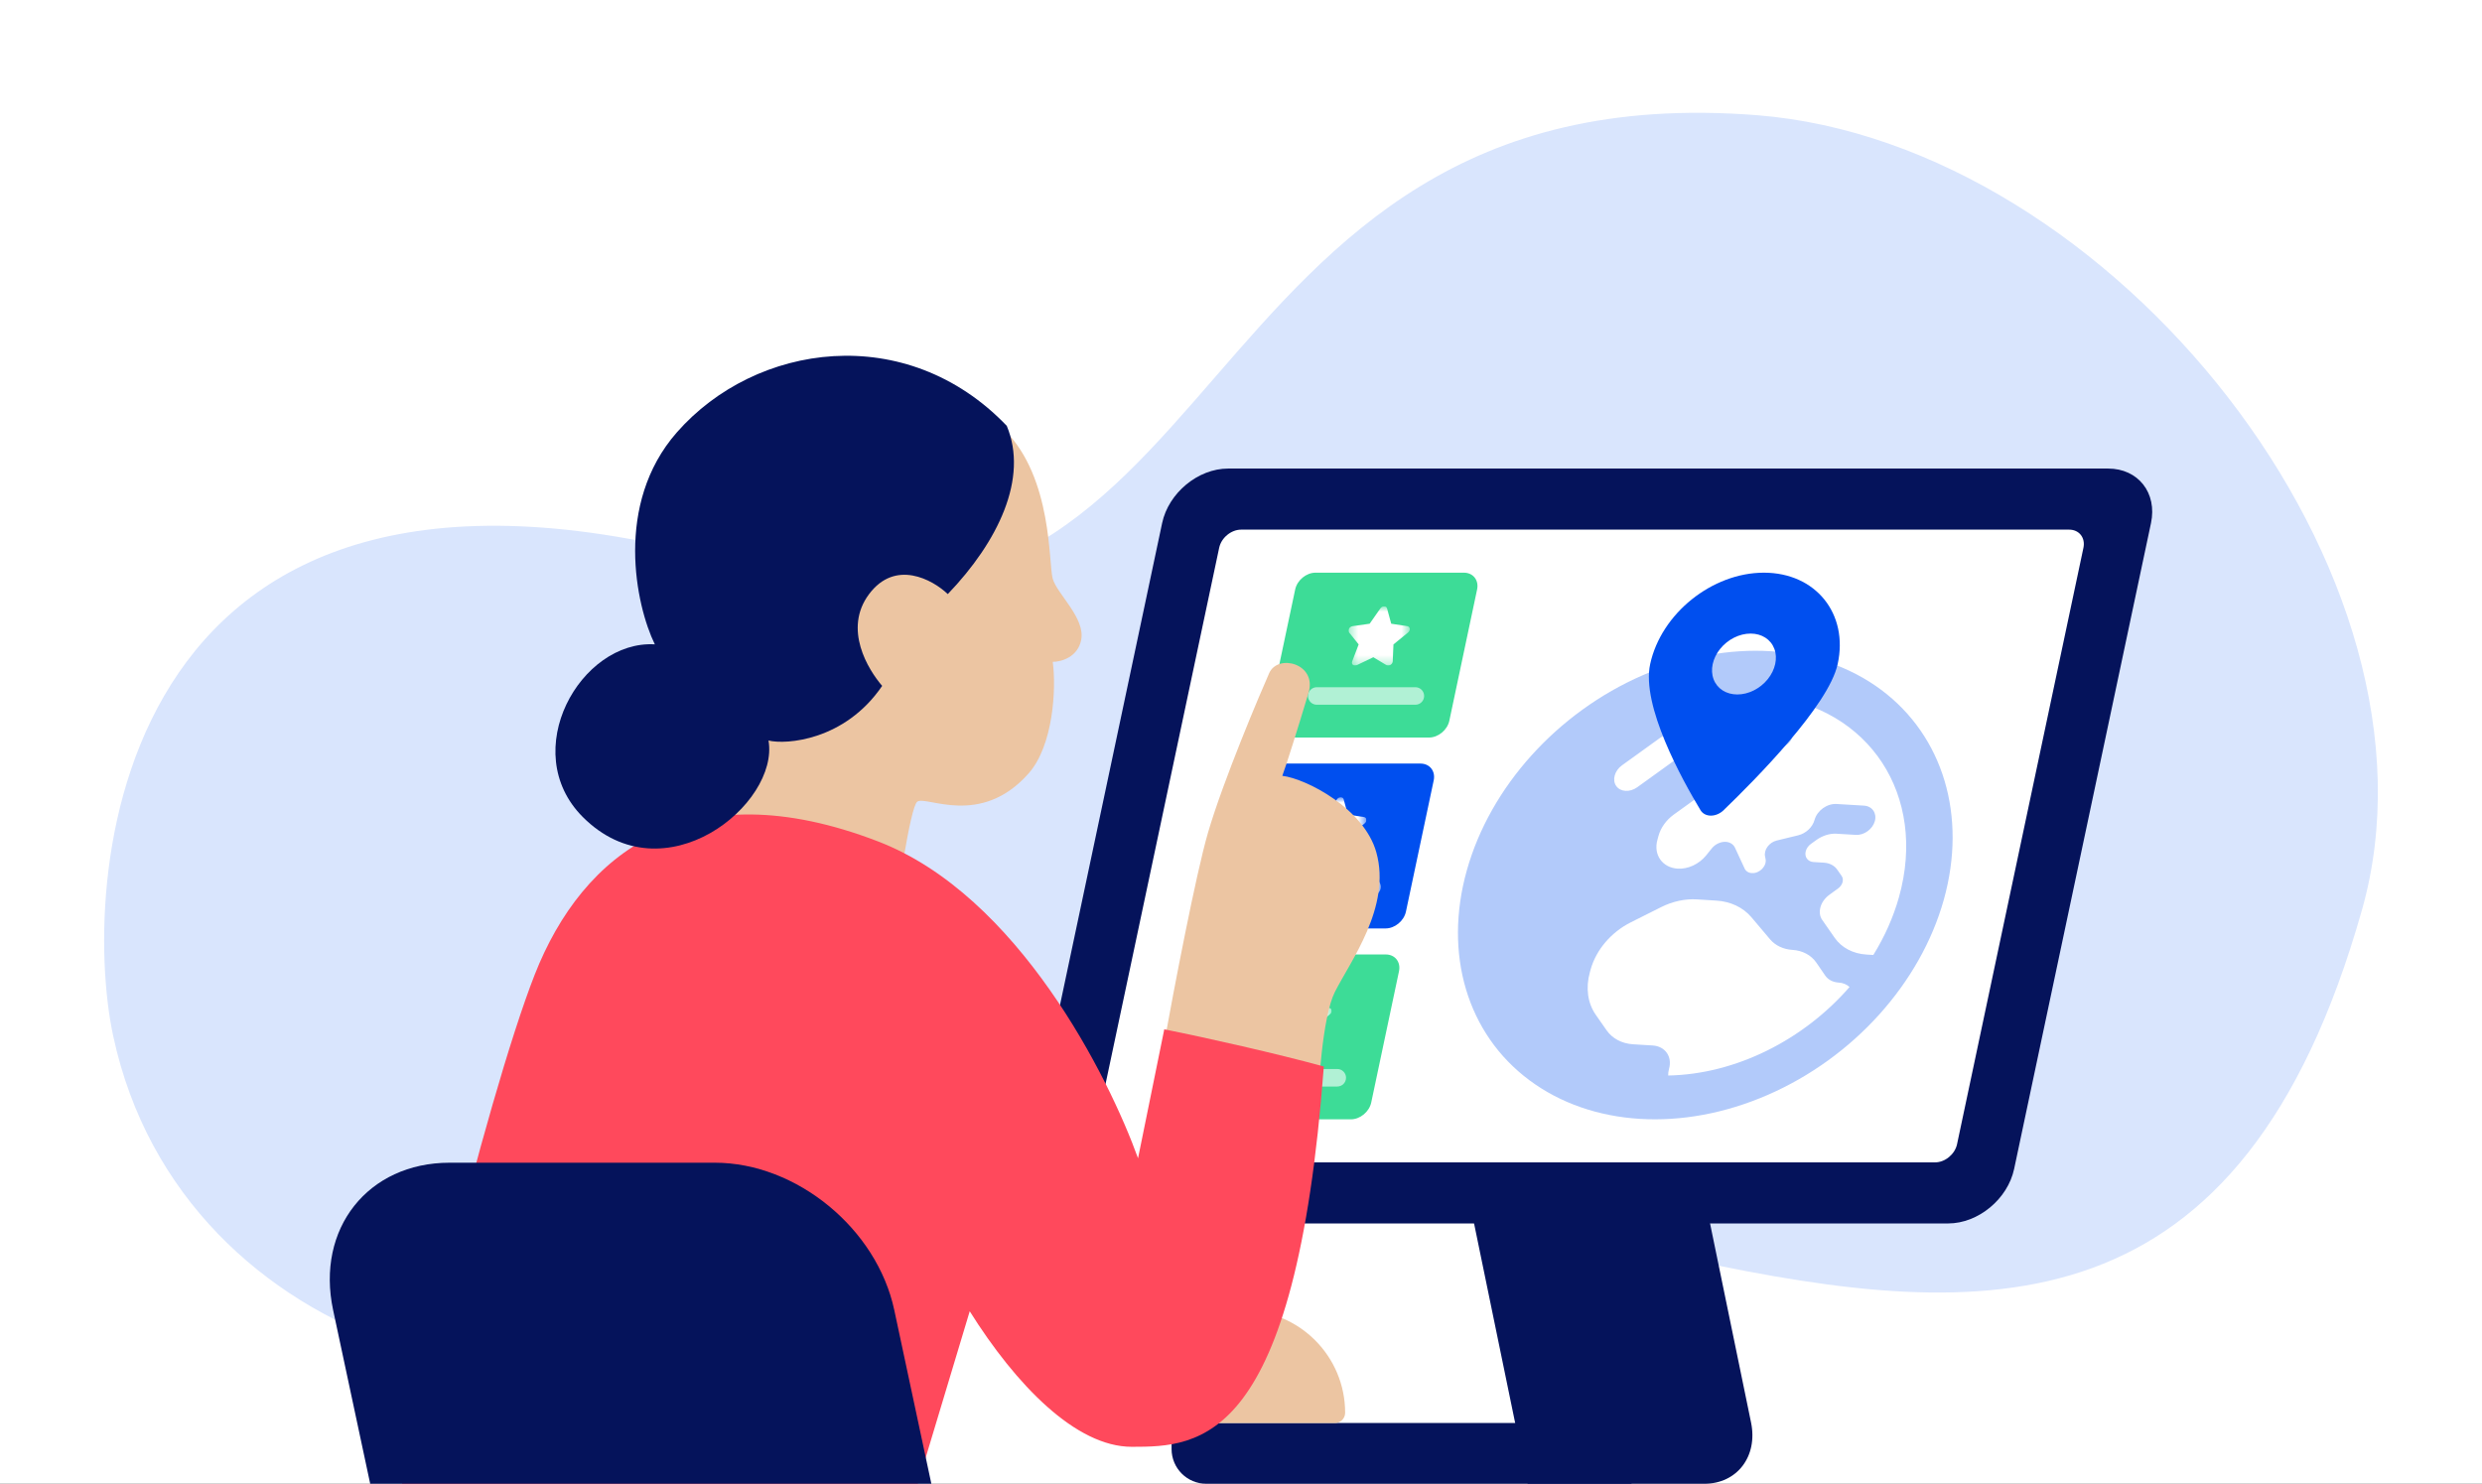 <svg width="286" height="171" viewBox="0 0 286 171" fill="none" xmlns="http://www.w3.org/2000/svg">
<rect x="0" y="0" width="286" height="171" fill="#333333" stroke="none"/>
<g clip-path="url(#clip0_15044_1744)">
<rect width="286" height="171" fill="white"/>
<path d="M85.244 65.128C13.045 44.29 9.088 100.988 13.045 119.402C20.959 156.232 66.452 167.378 89.199 149.932C154.86 99.574 244.476 202.753 272.169 104.865C283.076 66.314 243.39 16.496 202.443 13.276C134.657 7.946 142.874 81.76 85.244 65.128Z" fill="#D9E5FD"/>
<path d="M242.95 61.214L227.655 133.786C227.397 135.009 226.206 136 224.993 136H124.778C123.565 136 122.792 135.009 123.05 133.786L138.345 61.214C138.603 59.991 139.794 59 141.007 59H241.222C242.435 59 243.208 59.991 242.95 61.214Z" fill="white"/>
<path d="M193.699 85.199C193.215 84.504 192.124 84.437 191.274 85.05L186.9 88.204C186.05 88.817 185.75 89.893 186.233 90.58C186.717 91.275 187.808 91.342 188.658 90.729L193.032 87.575C193.882 86.962 194.182 85.886 193.699 85.199ZM169.019 100.316C171.711 90.688 179.434 82.111 189.283 77.823C199.14 73.526 209.613 74.172 216.77 79.503C223.927 84.843 226.677 94.057 223.985 103.685C221.294 113.313 213.562 121.89 203.714 126.178C193.865 130.474 183.384 129.829 176.227 124.489C169.069 119.166 166.32 109.944 169.019 100.316ZM213.121 113.752C212.804 113.454 212.362 113.263 211.846 113.238C211.204 113.197 210.646 112.907 210.321 112.435L209.288 110.929C208.688 110.068 207.705 109.546 206.538 109.472C205.497 109.406 204.58 108.975 203.972 108.263L201.797 105.688C200.839 104.571 199.414 103.892 197.773 103.793L195.532 103.652C194.182 103.569 192.741 103.875 191.407 104.546L187.925 106.293C185.658 107.427 183.925 109.463 183.292 111.715L183.2 112.055C182.701 113.843 182.942 115.606 183.875 116.947L185.125 118.735C185.783 119.687 186.883 120.267 188.166 120.35L190.449 120.49C191.874 120.582 192.716 121.774 192.324 123.173C192.249 123.438 192.216 123.703 192.224 123.951C200.048 123.81 207.855 119.812 213.121 113.752ZM203.722 80.207L199.348 82.649C198.648 83.038 198.131 83.684 197.931 84.396L197.665 85.356C197.465 86.068 197.89 86.689 198.623 86.731C198.881 86.747 199.156 86.689 199.414 86.557L204.722 83.899C204.972 83.775 205.255 83.709 205.513 83.725H205.622C206.288 83.775 206.688 84.346 206.505 84.992C206.413 85.307 206.205 85.605 205.913 85.812L203.189 87.774C202.397 88.345 201.506 88.759 200.589 88.982L197.481 89.736C196.798 89.901 196.24 90.439 196.057 91.085C195.948 91.474 195.682 91.847 195.323 92.112L192.874 93.875C191.999 94.504 191.366 95.39 191.107 96.334L190.983 96.789C190.499 98.519 191.566 100.001 193.315 100.109C194.499 100.183 195.773 99.595 196.59 98.594L197.256 97.766C197.656 97.277 198.281 96.988 198.865 97.021C199.348 97.054 199.739 97.302 199.923 97.7L201.031 100.092C201.173 100.407 201.489 100.605 201.872 100.622C202.772 100.68 203.63 99.778 203.439 98.966L203.389 98.718C203.222 97.956 203.847 97.087 204.722 96.872L207.205 96.267C208.096 96.052 208.855 95.34 209.088 94.496C209.388 93.411 210.529 92.592 211.629 92.658L214.787 92.848C215.728 92.906 216.295 93.709 216.037 94.637C215.778 95.564 214.795 96.276 213.845 96.218L211.621 96.085C210.846 96.036 210.013 96.301 209.313 96.797L208.671 97.261C208.38 97.468 208.171 97.766 208.08 98.081C207.896 98.734 208.296 99.306 208.963 99.347L210.179 99.422C210.821 99.463 211.379 99.753 211.704 100.225L212.212 100.953C212.354 101.152 212.387 101.425 212.312 101.69C212.237 101.955 212.054 102.211 211.812 102.385L210.788 103.13C210.279 103.503 209.921 104.008 209.771 104.546C209.621 105.084 209.688 105.614 209.979 106.028L211.404 108.073C212.196 109.215 213.52 109.919 215.079 110.01L215.862 110.06C217.153 107.973 218.161 105.738 218.82 103.387C222.102 91.656 215.378 81.507 203.714 80.224H203.722V80.207Z" fill="#B2CAFA"/>
<path d="M201.72 73.018C203.006 73.018 204.048 73.686 204.456 74.772C204.864 75.859 204.569 77.195 203.691 78.281C202.814 79.368 201.477 80.036 200.191 80.036C198.906 80.036 197.863 79.368 197.456 78.281C197.048 77.195 197.342 75.859 198.22 74.772C199.098 73.686 200.435 73.018 201.72 73.018ZM198.611 93.371C202.264 89.851 210.714 81.321 211.756 76.527C213.025 70.717 209.213 66 203.25 66C197.286 66 191.413 70.712 190.15 76.527C189.102 81.321 193.825 89.851 195.949 93.371C196.459 94.21 197.739 94.21 198.617 93.371" fill="#004FEF"/>
<path d="M146.586 88C145.519 88 144.469 88.868 144.242 89.94L141.044 105.06C140.817 106.132 141.499 107 142.567 107H159.662C160.73 107 161.78 106.132 162.007 105.06L165.205 89.94C165.432 88.868 164.749 88 163.681 88H146.586Z" fill="#004FEF"/>
<g clip-path="url(#clip1_15044_1744)">
<mask id="mask0_15044_1744" style="mask-type:luminance" maskUnits="userSpaceOnUse" x="150" y="91" width="8" height="8">
<path d="M157.453 91.876H150.387V98.709H157.453V91.876Z" fill="white"/>
</mask>
<g mask="url(#mask0_15044_1744)">
<path d="M154.828 92.117C154.788 91.971 154.659 91.876 154.493 91.876C154.328 91.876 154.161 91.969 154.059 92.117L152.825 93.882L150.849 94.165C150.684 94.19 150.527 94.302 150.445 94.456C150.363 94.609 150.367 94.778 150.458 94.892L151.557 96.268L150.815 98.212C150.754 98.371 150.787 98.534 150.899 98.629C151.011 98.724 151.183 98.736 151.343 98.66L153.248 97.745L154.767 98.66C154.894 98.736 155.072 98.726 155.224 98.629C155.376 98.532 155.479 98.371 155.484 98.212L155.568 96.268L157.251 94.892C157.39 94.778 157.468 94.609 157.449 94.456C157.43 94.302 157.322 94.19 157.168 94.165L155.31 93.882L154.828 92.117Z" fill="white"/>
</g>
</g>
<path opacity="0.6" d="M158.094 101.2C158.651 101.2 159.103 101.652 159.103 102.209C159.103 102.767 158.651 103.219 158.094 103.219H146.732C146.175 103.219 145.723 102.767 145.723 102.209C145.723 101.652 146.175 101.2 146.732 101.2H158.094Z" fill="white"/>
<path d="M142.586 110C141.519 110 140.469 110.868 140.242 111.94L137.044 127.06C136.817 128.132 137.499 129 138.567 129H155.662C156.73 129 157.78 128.132 158.007 127.06L161.205 111.94C161.432 110.868 160.749 110 159.681 110H142.586Z" fill="#3DDC97"/>
<g clip-path="url(#clip2_15044_1744)">
<mask id="mask1_15044_1744" style="mask-type:luminance" maskUnits="userSpaceOnUse" x="146" y="113" width="8" height="8">
<path d="M153.453 113.876H146.387V120.709H153.453V113.876Z" fill="white"/>
</mask>
<g mask="url(#mask1_15044_1744)">
<path d="M150.828 114.117C150.788 113.971 150.659 113.876 150.493 113.876C150.328 113.876 150.161 113.969 150.059 114.117L148.825 115.882L146.849 116.165C146.684 116.19 146.527 116.302 146.445 116.455C146.363 116.609 146.367 116.778 146.458 116.892L147.557 118.268L146.815 120.212C146.754 120.371 146.787 120.534 146.899 120.629C147.011 120.724 147.183 120.736 147.343 120.66L149.248 119.745L150.767 120.66C150.894 120.736 151.072 120.726 151.224 120.629C151.376 120.532 151.479 120.371 151.484 120.212L151.568 118.268L153.251 116.892C153.39 116.778 153.468 116.609 153.449 116.455C153.43 116.302 153.322 116.19 153.168 116.165L151.31 115.882L150.828 114.117Z" fill="white"/>
</g>
</g>
<path opacity="0.6" d="M154.094 123.2C154.651 123.2 155.103 123.652 155.103 124.209C155.103 124.767 154.651 125.219 154.094 125.219H142.732C142.175 125.219 141.723 124.767 141.723 124.209C141.723 123.652 142.175 123.2 142.732 123.2H154.094Z" fill="white"/>
<path d="M151.586 66C150.519 66 149.469 66.868 149.242 67.94L146.044 83.06C145.817 84.132 146.499 85 147.567 85H164.662C165.73 85 166.78 84.132 167.007 83.06L170.205 67.94C170.432 66.868 169.749 66 168.681 66H151.586Z" fill="#3DDC97"/>
<g clip-path="url(#clip3_15044_1744)">
<mask id="mask2_15044_1744" style="mask-type:luminance" maskUnits="userSpaceOnUse" x="155" y="69" width="8" height="8">
<path d="M162.453 69.876H155.387V76.709H162.453V69.876Z" fill="white"/>
</mask>
<g mask="url(#mask2_15044_1744)">
<path d="M159.828 70.117C159.788 69.971 159.659 69.876 159.493 69.876C159.328 69.876 159.161 69.969 159.059 70.117L157.825 71.882L155.849 72.165C155.684 72.19 155.527 72.302 155.445 72.456C155.363 72.609 155.367 72.778 155.458 72.892L156.557 74.268L155.815 76.212C155.754 76.371 155.787 76.534 155.899 76.629C156.011 76.724 156.183 76.736 156.343 76.66L158.248 75.745L159.767 76.66C159.894 76.736 160.072 76.726 160.224 76.629C160.376 76.532 160.479 76.371 160.484 76.212L160.568 74.268L162.251 72.892C162.39 72.778 162.468 72.609 162.449 72.456C162.43 72.302 162.322 72.19 162.168 72.165L160.31 71.882L159.828 70.117Z" fill="white"/>
</g>
</g>
<path opacity="0.6" d="M163.094 79.2C163.651 79.2 164.103 79.652 164.103 80.209C164.103 80.767 163.651 81.219 163.094 81.219H151.732C151.175 81.219 150.723 80.767 150.723 80.209C150.723 79.652 151.175 79.2 151.732 79.2H163.094Z" fill="white"/>
<path d="M135 164H188V171H139C136.791 171 135 169.209 135 167V164Z" fill="#05135B"/>
<path d="M240.073 63.135L225.511 131.865C225.265 133.023 224.131 133.961 222.977 133.961H127.568C126.413 133.961 125.676 133.023 125.922 131.865L140.484 63.135C140.729 61.977 141.863 61.039 143.018 61.039H238.427C239.582 61.039 240.319 61.977 240.073 63.135ZM242.915 54H141.513C138.049 54 134.648 56.814 133.911 60.289L118.142 134.711C117.405 138.186 119.615 141 123.079 141H224.487C227.951 141 231.352 138.186 232.089 134.711L247.858 60.289C248.595 56.814 246.385 54 242.921 54" fill="#05135B"/>
<path d="M196.431 138L201.773 163.941C202.577 167.841 200.165 171 196.386 171H176.034L169.238 138H196.431Z" fill="#05135B"/>
<path d="M129 151H143.182C149.709 151 155 156.291 155 162.818V162.818C155 163.471 154.471 164 153.818 164H129V151Z" fill="#ECC5A2"/>
<path d="M82.519 80.81L82.521 102.5L102.669 108.768C103.341 103.563 104.886 93.001 105.692 92.396C106.699 91.641 112.996 95.419 118.538 89.122C121.368 85.906 121.728 79.383 121.308 76.276C122.232 76.276 124.18 75.773 124.583 73.758C125.086 71.239 121.812 68.468 121.308 66.705C120.804 64.942 121.308 55.119 115.767 49.578C113.117 46.927 108.63 47.647 106.448 48.57L82.519 80.81Z" fill="#ECC5A2"/>
<path d="M139.198 95.96C137.787 100.795 135.252 114.094 134.16 120.139L151.791 128.955C151.875 125.261 152.396 117.167 153.806 114.346C155.569 110.82 160.355 104.523 158.592 98.226C157.181 93.189 150.532 89.747 147.761 89.411C148.181 88.319 149.575 83.87 150.784 79.84C151.791 76.481 147.258 75.306 146.25 77.573C145.243 79.84 140.961 89.915 139.198 95.96Z" fill="#ECC5A2"/>
<path d="M111.741 151.12L103.178 179.581C84.287 184.115 58.097 181.596 45 181.093C45.504 169.003 56.072 126.436 61.613 112.331C67.155 98.226 79.502 88.635 101.163 96.967C117.338 103.188 127.777 124.169 131.136 133.488L134.158 118.628C139.196 119.635 147.004 121.399 152.545 122.91C149.271 166.484 138.291 166.742 130.412 166.742C123.964 166.742 117.051 159.585 111.741 151.12Z" fill="#FF495C"/>
<path d="M67.157 94.159C76.53 103.541 89.833 92.647 88.554 85.343C90.574 85.847 97.375 85.343 101.651 79.046C100.056 77.199 97.123 72.497 100.145 68.467C103.168 64.437 107.45 66.788 109.213 68.467C115.011 62.422 118.532 55.118 116.008 49.073C104.422 36.983 87.062 39.502 77.995 49.829C70.741 58.09 73.274 69.811 75.456 74.26C66.889 73.757 59.608 86.602 67.157 94.159Z" fill="#05135B"/>
<path d="M82.372 134C91.787 134 101.045 141.604 103.047 150.981L112.108 193.434C114.109 202.811 108.097 210.415 98.682 210.415H68.12C58.705 210.415 49.447 202.811 47.445 193.434L38.385 150.981C36.383 141.604 42.395 134 51.81 134H82.372Z" fill="#05135B"/>
</g>
<defs>
<clipPath id="clip0_15044_1744">
<rect width="286" height="171" fill="white"/>
</clipPath>
<clipPath id="clip1_15044_1744">
<rect width="7.066" height="6.833" fill="white" transform="translate(150.387 91.876)"/>
</clipPath>
<clipPath id="clip2_15044_1744">
<rect width="7.066" height="6.833" fill="white" transform="translate(146.387 113.876)"/>
</clipPath>
<clipPath id="clip3_15044_1744">
<rect width="7.066" height="6.833" fill="white" transform="translate(155.387 69.876)"/>
</clipPath>
</defs>
</svg>
